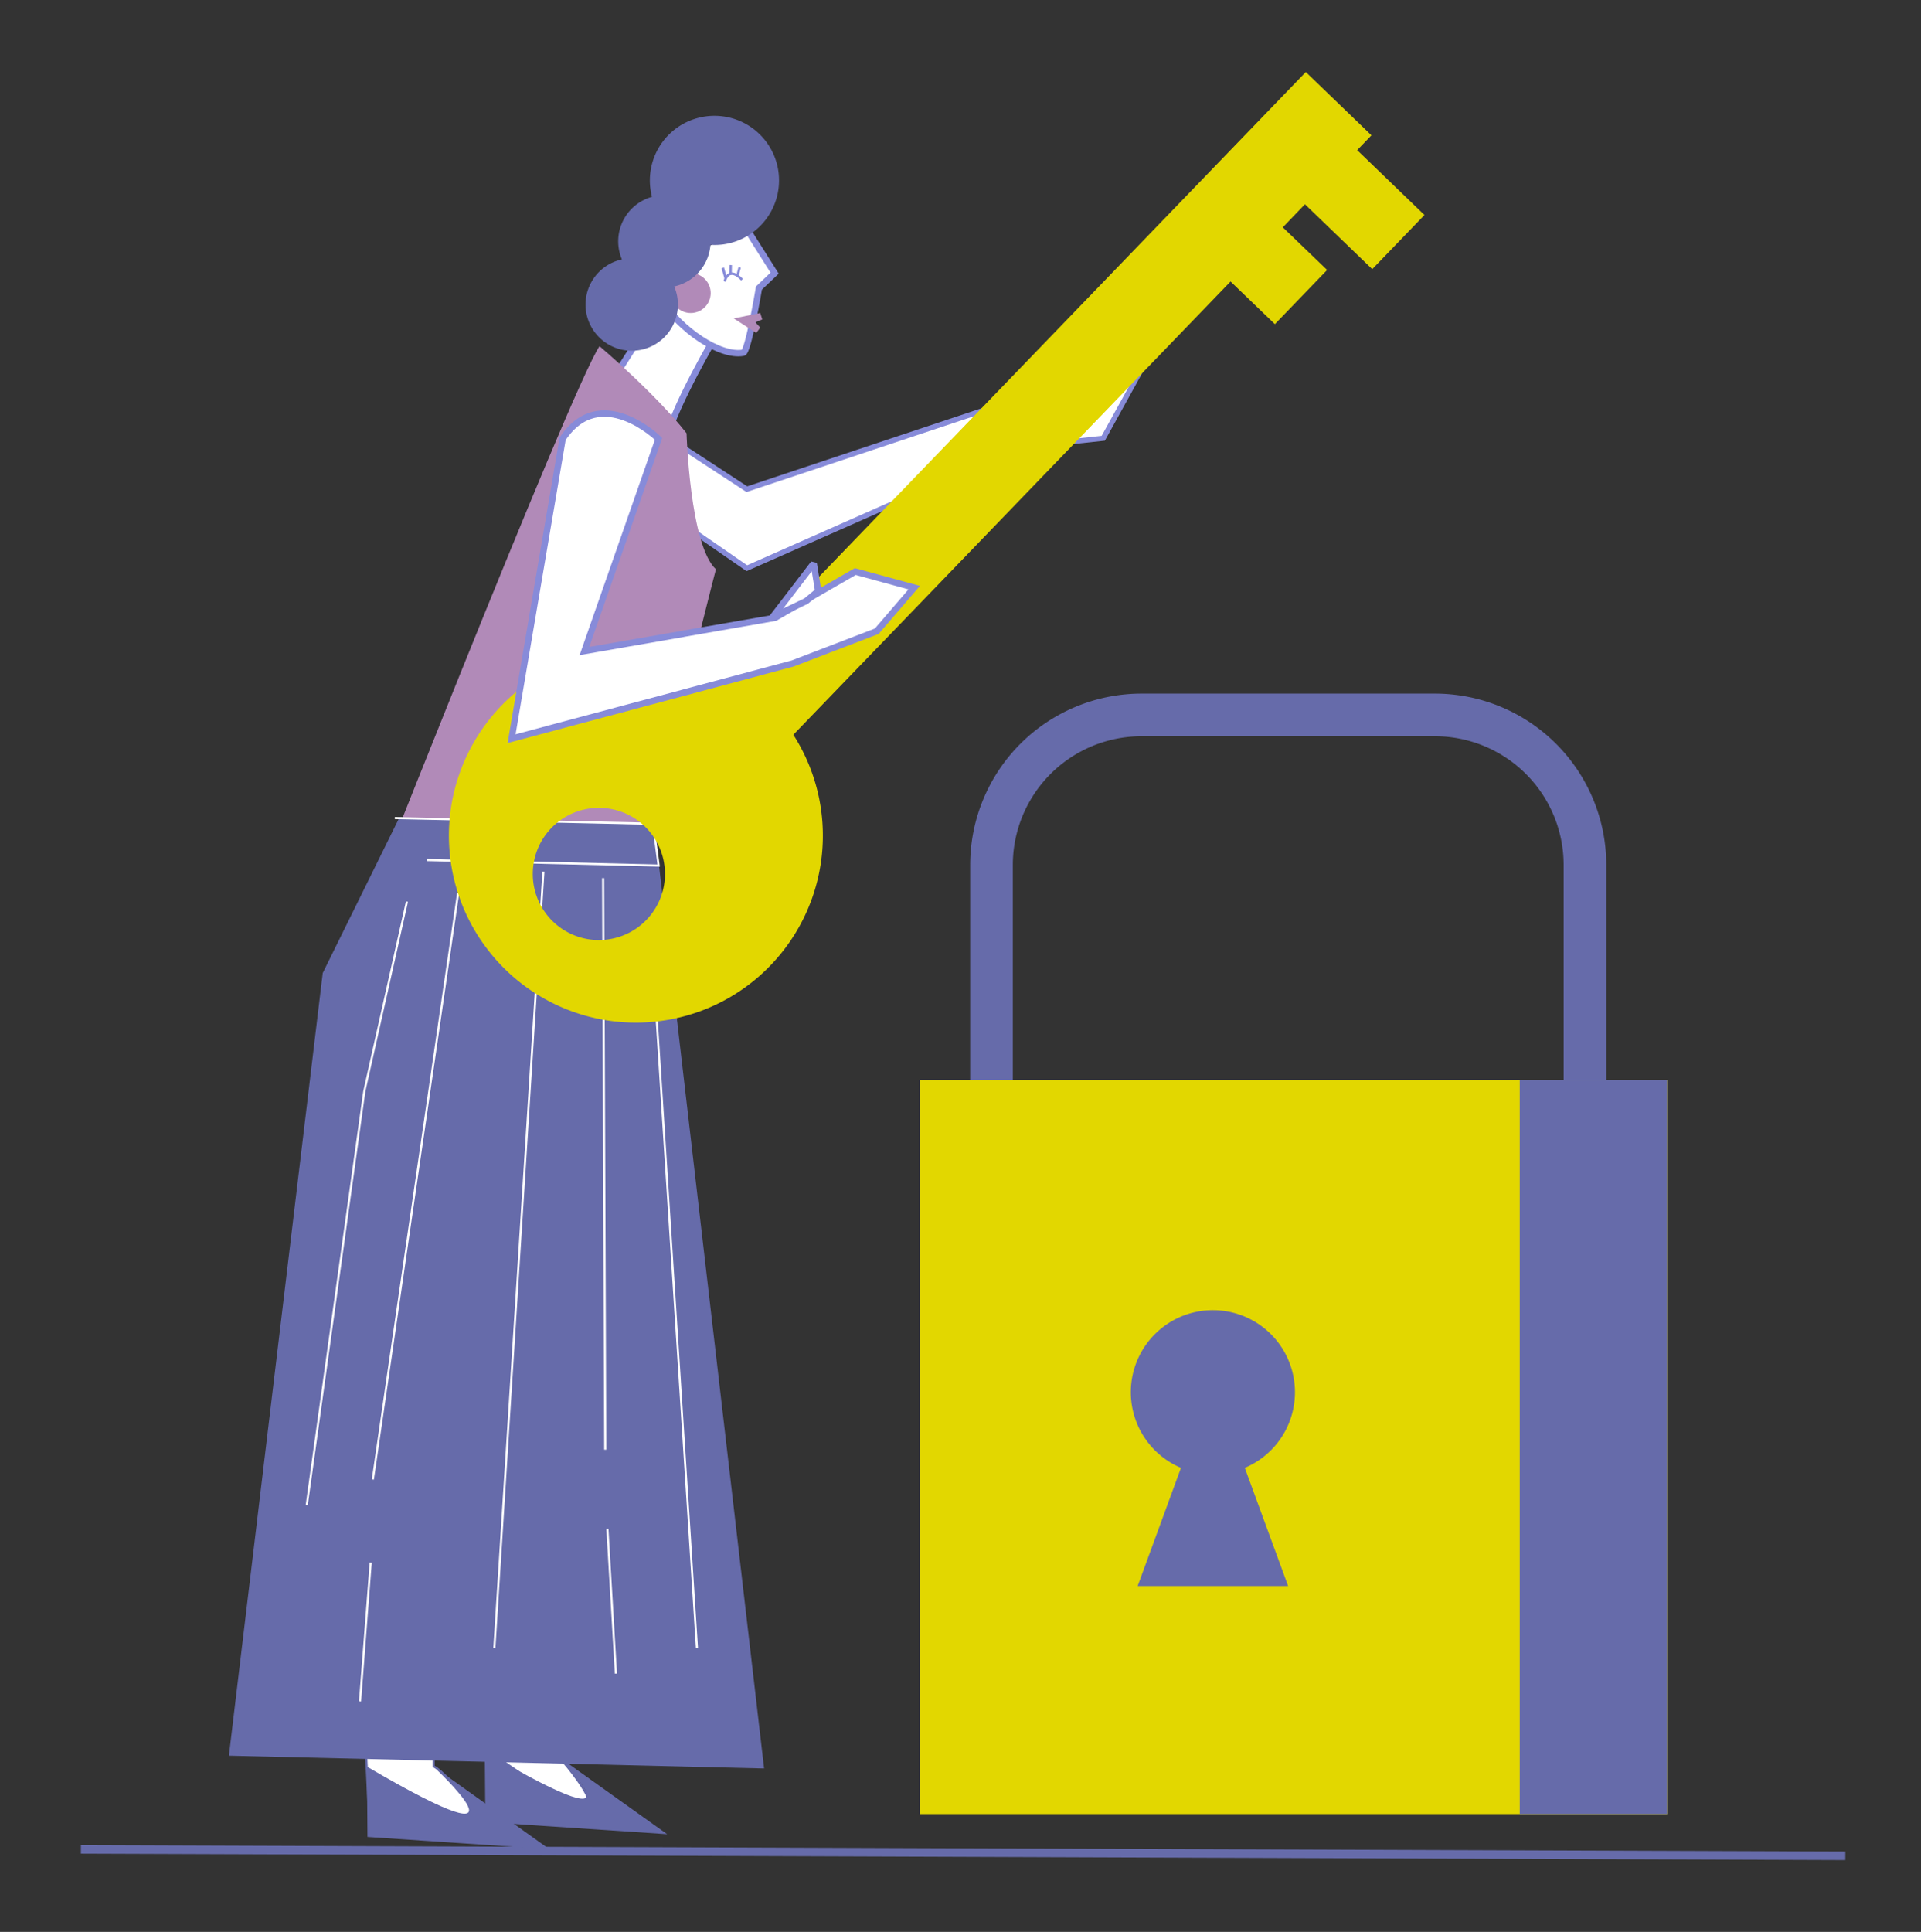 <svg xmlns="http://www.w3.org/2000/svg" viewBox="0 0 900.91 905.9"><rect x="0" y="0" width="900.91" height="905.9" fill="#333333" stroke="none"/><title>Mesa de trabajo 56</title><g id="Capa_1" data-name="Capa 1"><path d="M535.39,335.25H672.95a70.38,70.38,0,0,1,70.38,70.38v194.8a0,0,0,0,1,0,0H465a0,0,0,0,1,0,0V405.63A70.38,70.38,0,0,1,535.39,335.25Z" fill="none" stroke="#666baa" stroke-miterlimit="10" stroke-width="20"/><path d="M315.2,198.85l18.17-36.59s12.24,5.93,14.56,4.13,2.58-3.48,2.58-3.48l5.66-28,6.06-7L349,105.32l-33.37,20.61L294,167.42l-3.61,6.44Z" fill="#fff"/><path d="M231.47,822.78s37.89,27.5,43.89,24.5-18-29-18-29Z" fill="#fff" stroke="#666baa" stroke-miterlimit="10"/><path d="M171.36,815.28l1.44,30.15,55.56,11.85s-17-25-25-29v-8Z" fill="#fff" stroke="#666baa" stroke-miterlimit="10"/><polyline points="312.43 204.63 350.27 229.39 471.3 189.05 501.76 168.47 534.7 174.23 517.41 205.51 478.71 209.63 350.27 266.44 315.69 242.56" fill="#fff" stroke="#878bd9" stroke-miterlimit="10" stroke-width="2.42"/><line x1="277.11" y1="194.31" x2="301.36" y2="156.11" fill="none" stroke="#878bd9" stroke-miterlimit="10" stroke-width="3"/><path d="M332.92,162.24s-22.66,39.39-20.62,48.58" fill="none" stroke="#878bd9" stroke-miterlimit="10" stroke-width="3"/><path d="M281.17,162.34s26,21.94,40.82,40.83c0,0,1.53,52.56,13.78,63.78,0,0-42.86,162.28-33.68,189.83l-141.73-1.5S267.9,181.73,281.17,162.34Z" fill="#b18ab8"/><path d="M348,131.18s-5.87-6.92-8.21.82" fill="none" stroke="#878bd9" stroke-miterlimit="10" stroke-width="1.15"/><circle cx="323.95" cy="137.43" r="9.35" fill="#b18ab8"/><path d="M348.58,104.78l14.71,23.3-7.35,7s-5,29.93-7.36,30.34c-11,1.95-29.5-10.75-38.56-24.88" fill="none" stroke="#878bd9" stroke-miterlimit="10" stroke-width="3"/><line x1="338.98" y1="125.6" x2="340.36" y2="130.52" fill="#fff" stroke="#878bd9" stroke-miterlimit="10" stroke-width="1.23"/><line x1="342.7" y1="124.29" x2="342.63" y2="128.73" fill="#fff" stroke="#878bd9" stroke-miterlimit="10" stroke-width="1.15"/><line x1="346.89" y1="125.42" x2="345.79" y2="129.48" fill="#fff" stroke="#878bd9" stroke-miterlimit="10" stroke-width="1.15"/><polygon points="354.26 151.11 356.55 153.61 355.37 155.23 354.64 156.11 344.13 149.31 356.55 146.78 357.5 149.79 354.26 151.11" fill="#b18ab8"/><path d="M356.5,106a30.19,30.19,0,0,1-23.3,8.82,21.64,21.64,0,0,1-17,19.5,21.66,21.66,0,1,1-24.53-12.67,21.66,21.66,0,0,1,14.11-29.35A30.29,30.29,0,1,1,356.5,106Z" fill="#666baa"/><polygon points="151.36 456.28 107.36 823.28 358.36 829.28 306.86 386.78 187.36 383.28 151.36 456.28" fill="#666baa"/><line x1="254.86" y1="408.78" x2="231.86" y2="772.78" fill="none" stroke="#fff" stroke-miterlimit="10"/><line x1="282.86" y1="411.78" x2="283.86" y2="679.78" fill="none" stroke="#fff" stroke-miterlimit="10"/><line x1="284.86" y1="716.78" x2="288.86" y2="784.78" fill="none" stroke="#fff" stroke-miterlimit="10"/><line x1="214.86" y1="418.78" x2="174.86" y2="693.78" fill="none" stroke="#fff" stroke-miterlimit="10"/><line x1="173.86" y1="732.78" x2="168.86" y2="797.78" fill="none" stroke="#fff" stroke-miterlimit="10"/><polyline points="190.86 422.78 170.86 511.78 143.86 705.78" fill="none" stroke="#fff" stroke-miterlimit="10"/><line x1="305.86" y1="444.78" x2="326.86" y2="772.78" fill="none" stroke="#fff" stroke-miterlimit="10"/><polyline points="185.16 383.6 306.36 386.28 308.89 405.87 200.36 403.28" fill="none" stroke="#fff" stroke-miterlimit="10"/><path d="M172.08,828.39l.27,33,85.28,5.71L203.09,828.2S257.06,878.15,172.08,828.39Z" fill="#666baa"/><path d="M227.36,821.39l.27,33,85.28,5.71L258.37,821.2S312.34,871.15,227.36,821.39Z" fill="#666baa"/><line x1="37.95" y1="867.23" x2="865.43" y2="870.23" fill="none" stroke="#666baa" stroke-miterlimit="10" stroke-width="4"/><path d="M612,95.78l31.56,30.44,24.49-25.4L636.5,70.39l6.69-6.93L612.41,33.77,340.92,315.24a87.69,87.69,0,1,0,31.15,29.3L577.12,132l20.78,20,24.5-25.4-20.78-20ZM302.4,387.51a31,31,0,1,1-43.85.8A31,31,0,0,1,302.4,387.51Z" fill="#e2d700"/><path d="M320.69,297.17l-46.6,8.12,34.77-99.51s-27.24-26.66-45,0l-23.92,140.6,131.84-35.26L411.18,296l17.58-20.45L401.12,268l-37.59,21.68-42.84,7.46" fill="#fff" stroke="#878bd9" stroke-miterlimit="10" stroke-width="3"/><polygon points="362.31 289.4 381.62 264.19 383.74 277.16 378.1 281.84 362.31 289.4" fill="#fff" stroke="#878bd9" stroke-linecap="round" stroke-linejoin="bevel" stroke-width="3"/><rect x="431.39" y="506.34" width="350.45" height="344.32" fill="#e2d700"/><rect x="712.74" y="506.34" width="69.1" height="344.32" fill="#666baa"/><path d="M583.8,688.31l20.32,55.42H533.54l20.32-55.42a38.49,38.49,0,1,1,29.94,0Z" fill="#666baa"/></g></svg>